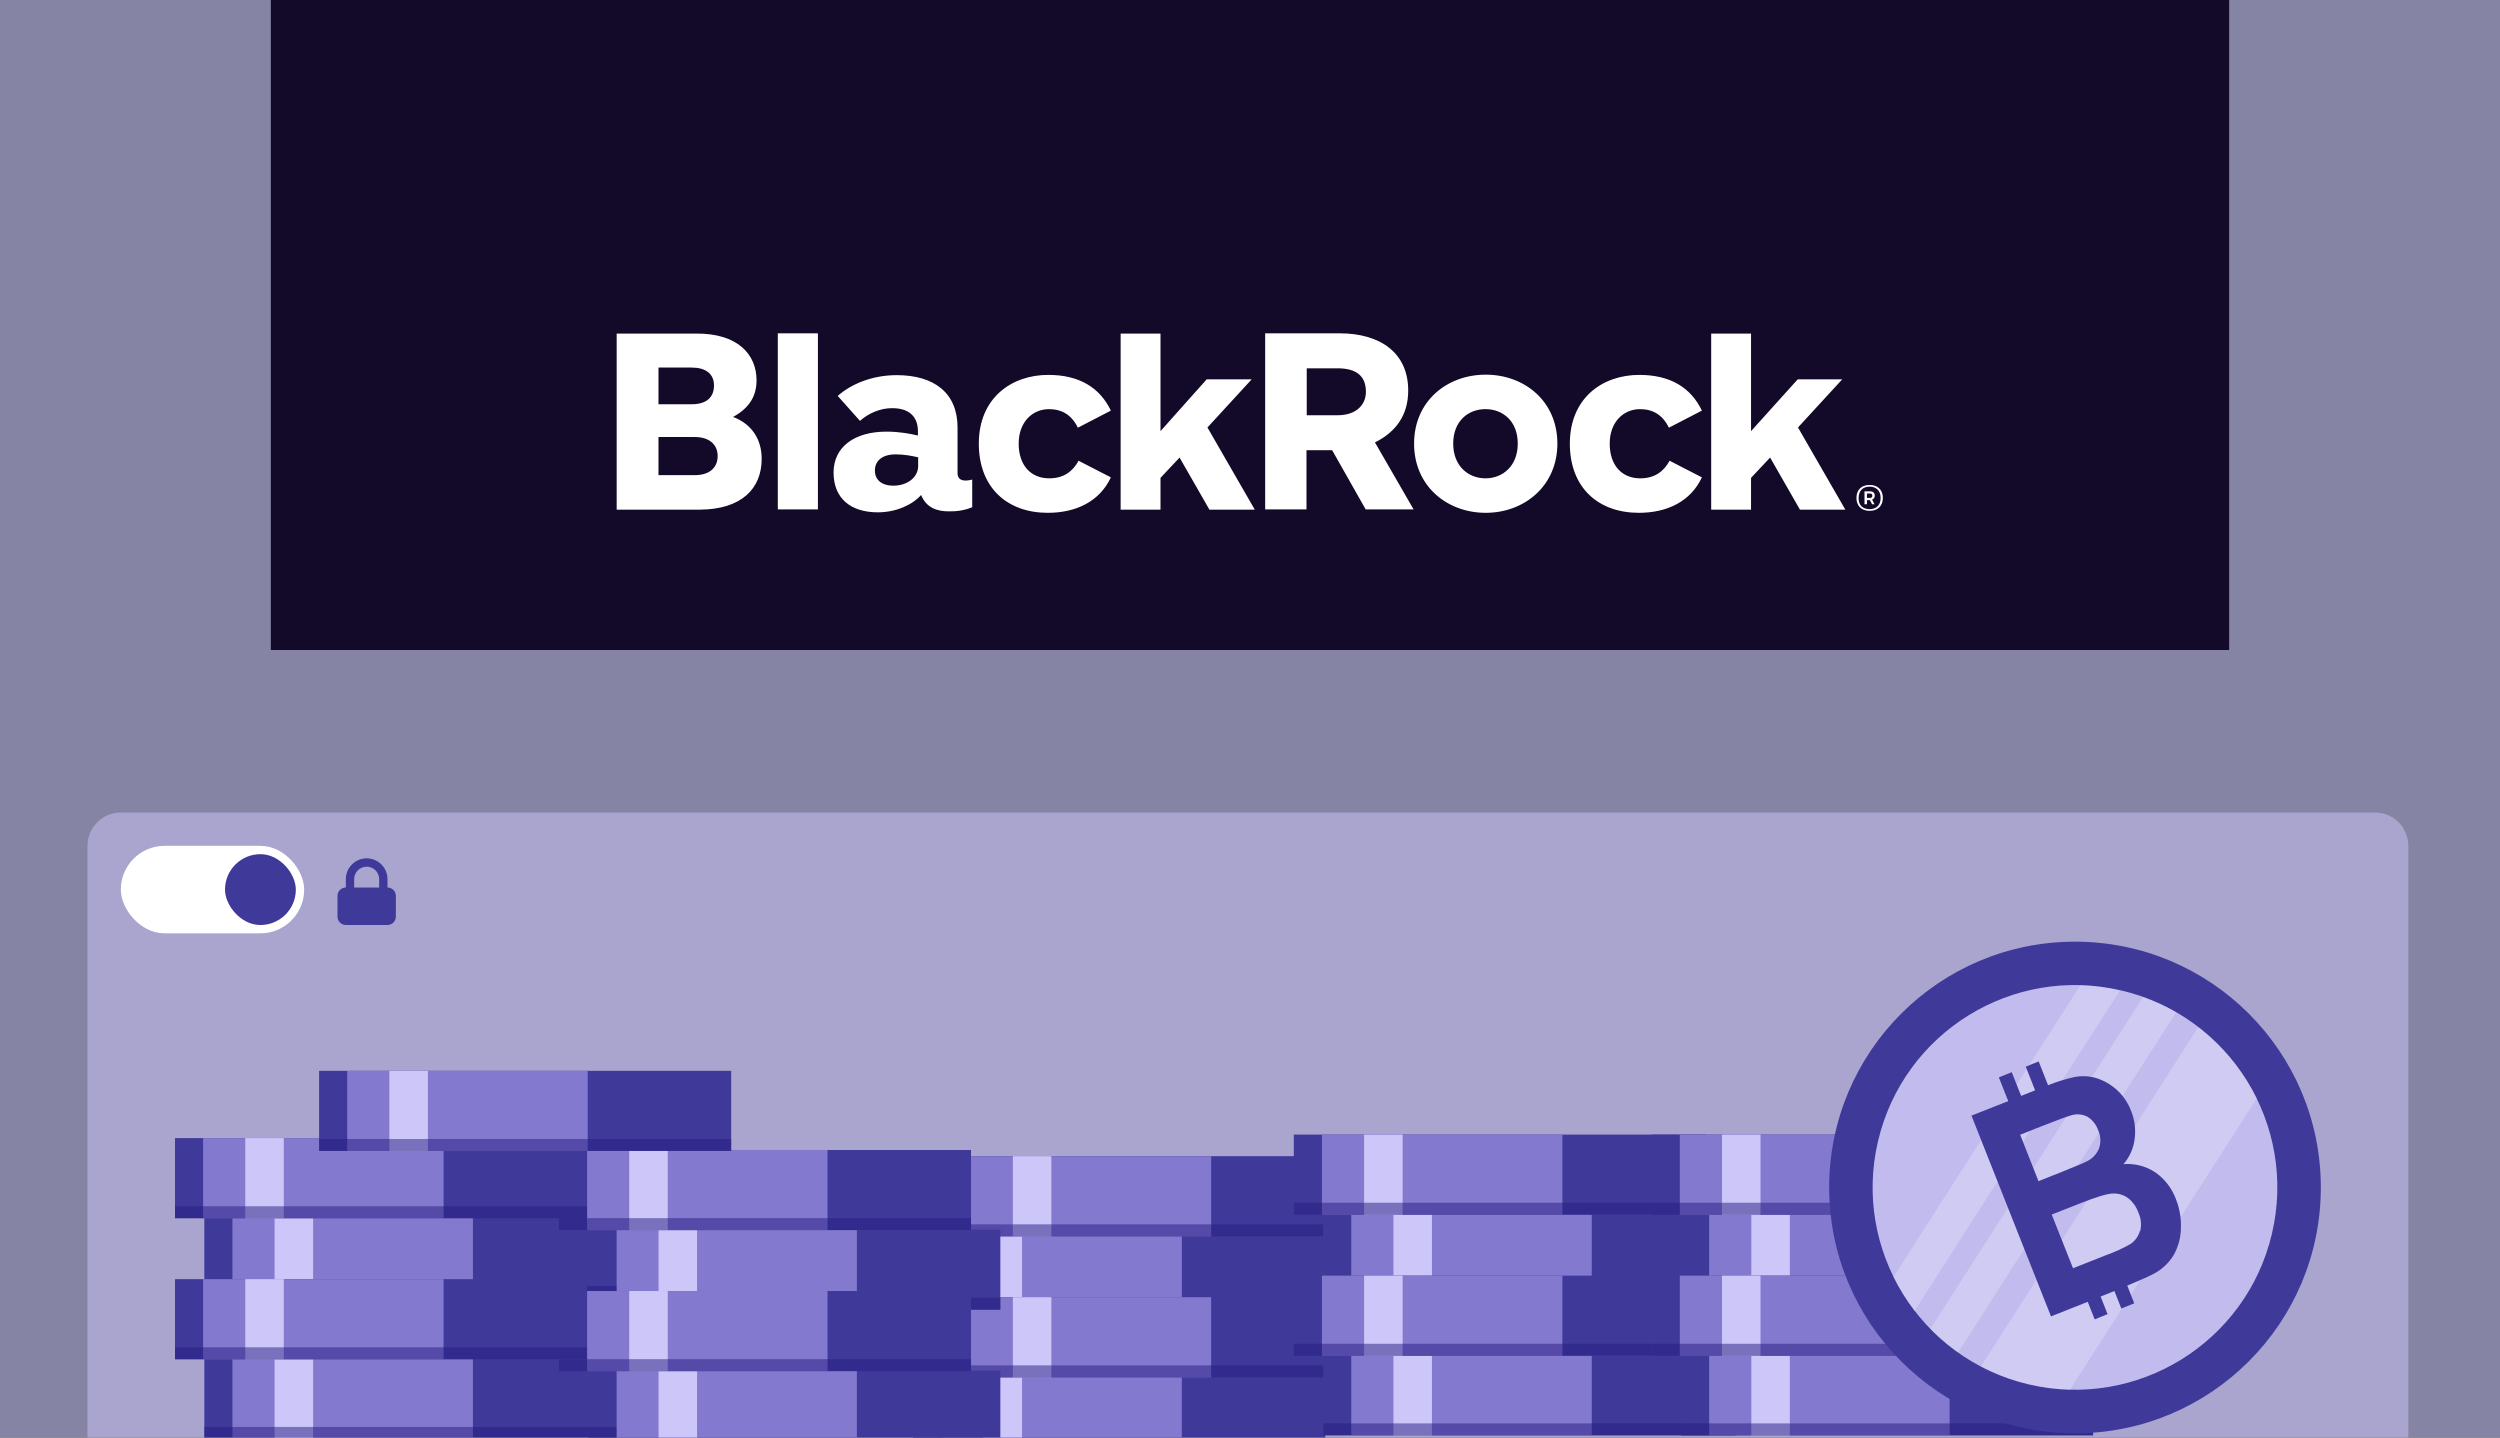 <?xml version="1.0" encoding="UTF-8"?> <svg xmlns="http://www.w3.org/2000/svg" width="600" height="345" viewBox="0 0 600 345" fill="none"><rect x="0" y="0" width="600" height="345" fill="#333333" stroke="none"/><g clip-path="url(#clip0)"><rect width="600" height="345" fill="#8684A5"></rect><path opacity="0.5" d="M21 203C21 198.582 24.582 195 29 195H570C574.418 195 578 198.582 578 203V345H21V203Z" fill="#CCC6F9"></path><rect x="65" width="470" height="156" fill="#120A28"></rect><path d="M186.675 122.255V80H196.3V122.255H186.675ZM373.77 106.468C373.77 96.256 365.847 89.918 356.575 89.918C347.243 89.918 339.379 96.315 339.379 106.468C339.379 116.68 347.302 123.076 356.575 123.076C365.847 123.076 373.77 116.621 373.77 106.468ZM364.263 106.468C364.263 111.808 360.683 114.802 356.516 114.802C352.349 114.802 348.769 111.808 348.769 106.468C348.769 101.069 352.349 98.193 356.516 98.193C360.683 98.193 364.263 101.069 364.263 106.468ZM182.802 110.107C182.802 105.353 180.337 101.714 175.935 100.071C180.102 97.782 181.569 94.789 181.569 91.268C181.569 85.106 177.109 80 167.132 80.059H148V122.314H167.954C177.989 122.255 182.802 117.266 182.802 110.107ZM171.358 92.5C171.358 95.376 169.538 97.019 166.017 97.019H158.036V88.216H166.017C169.245 88.216 171.358 89.625 171.358 92.5ZM172.238 109.461C172.238 112.219 170.301 114.039 166.721 114.039H158.036V104.883H166.721C170.184 104.883 172.238 106.644 172.238 109.461ZM266.607 98.545C263.966 93.029 259.036 89.977 251.583 89.977C242.78 89.977 234.916 95.493 234.916 106.468C234.916 117.149 241.841 123.076 251.466 123.076C258.215 123.076 263.907 120.377 266.607 114.567L258.86 110.576C257.452 113.158 255.28 114.802 251.818 114.802C247.358 114.802 244.482 111.632 244.482 106.468C244.482 101.303 247.768 98.193 251.759 98.193C254.869 98.193 257.217 99.602 258.684 102.653L266.607 98.545ZM408.454 98.545C405.813 93.029 400.883 89.977 393.43 89.977C384.627 89.977 376.763 95.493 376.763 106.468C376.763 117.149 383.688 123.076 393.313 123.076C400.062 123.076 405.754 120.377 408.454 114.567L400.707 110.576C399.299 113.158 397.127 114.802 393.665 114.802C389.205 114.802 386.329 111.632 386.329 106.468C386.329 101.303 389.615 98.193 393.606 98.193C396.717 98.193 399.064 99.602 400.531 102.653L408.454 98.545ZM327.759 122.255L319.719 108.053H313.557V122.255H303.639V80H321.538C331.222 80 337.971 84.636 337.971 93.733C337.971 99.543 335.095 103.651 329.989 106.175L339.262 122.255H327.759ZM313.615 99.66H321.01C325.588 99.66 327.818 97.078 327.818 94.026C327.818 90.388 325.705 88.392 321.01 88.392H313.615V99.66ZM233.331 121.727V115.095C232.92 115.212 232.334 115.33 231.688 115.33C230.456 115.33 229.81 114.684 229.81 113.569V102.595C229.81 94.378 224.293 90.035 215.197 90.035C209.27 90.035 204.222 92.207 201.053 95.024L206.394 101.01C208.507 99.132 211.324 97.958 214.082 97.958C218.307 97.958 220.303 100.071 220.303 103.534V104.531C218.307 104.062 215.784 103.592 212.732 103.592C205.044 103.592 200.056 107.29 200.056 113.393C200.056 119.673 204.222 122.959 210.678 122.959C215.08 122.959 219.012 121.14 221.066 118.792C222.298 121.903 224.998 122.724 227.639 122.724C229.458 122.783 231.571 122.49 233.331 121.727ZM220.361 111.808C220.361 114.684 217.603 116.562 214.434 116.562C211.441 116.562 209.974 115.036 209.974 112.924C209.974 110.693 211.617 109.05 214.962 109.05C217.016 109.05 218.836 109.402 220.361 109.754V111.808ZM442.845 122.255L431.518 102.595L442.141 91.033H431.459L420.25 103.475V80.059H410.684V122.314H420.25V114.684L424.828 109.813L431.988 122.314H442.845V122.255ZM301.115 122.255L289.788 102.595L300.411 91.033H289.612L278.52 103.475V80.059H268.954V122.314H278.52V114.684L283.098 109.813L290.258 122.314H301.115V122.255ZM448.714 116.386C450.709 116.386 451.883 117.619 451.883 119.497C451.883 121.375 450.709 122.607 448.714 122.607C446.718 122.607 445.544 121.375 445.544 119.497C445.544 117.619 446.718 116.386 448.714 116.386ZM448.714 122.196C450.298 122.196 451.354 121.257 451.354 119.497C451.354 117.736 450.239 116.797 448.714 116.797C447.129 116.797 446.073 117.736 446.073 119.497C446.014 121.316 447.129 122.196 448.714 122.196ZM447.481 117.912H448.772C449.535 117.912 449.946 118.323 449.946 118.91C449.946 119.438 449.711 119.731 449.3 119.907L449.887 121.022H449.3L448.772 120.025H448.068V121.022H447.481V117.912ZM448.068 118.381V119.497H448.714C449.124 119.497 449.359 119.379 449.359 118.968C449.359 118.616 449.183 118.44 448.772 118.44H448.068V118.381Z" fill="white"></path><path d="M219.18 349.668H318.073V330.441H219.18V349.668Z" fill="#3F3999"></path><path d="M225.926 349.668H283.641V330.441H225.926V349.668Z" fill="#8379CE"></path><path d="M236.044 349.668H245.292V330.441H236.044V349.668Z" fill="#CCC6F9"></path><path d="M219.18 315.819H318.073V296.593H219.18V315.819Z" fill="#3F3999"></path><path d="M225.926 315.819H283.641V296.593H225.926V315.819Z" fill="#8379CE"></path><path d="M236.044 315.819H245.292V296.593H236.044V315.819Z" fill="#CCC6F9"></path><g style="mix-blend-mode:multiply" opacity="0.5"><path d="M219.18 315.819H318.073V312.948H219.18V315.819Z" fill="#271B81"></path></g><path d="M226.219 330.561H325.113V311.334H226.219V330.561Z" fill="#3F3999"></path><path d="M232.965 330.561H290.68V311.334H232.965V330.561Z" fill="#8379CE"></path><path d="M243.084 330.561H252.331V311.334H243.084V330.561Z" fill="#CCC6F9"></path><g style="mix-blend-mode:multiply" opacity="0.5"><path d="M226.219 330.561H325.113V327.689H226.219V330.561Z" fill="#271B81"></path></g><path d="M226.219 296.712H325.113V277.485H226.219V296.712Z" fill="#3F3999"></path><path d="M232.965 296.712H290.68V277.485H232.965V296.712Z" fill="#8379CE"></path><path d="M243.084 296.712H252.331V277.485H243.084V296.712Z" fill="#CCC6F9"></path><g style="mix-blend-mode:multiply" opacity="0.5"><path d="M226.219 296.712H325.113V293.841H226.219V296.712Z" fill="#271B81"></path></g><path d="M141.188 348.183H240.081V328.956H141.188V348.183Z" fill="#3F3999"></path><path d="M147.934 348.183H205.649V328.956H147.934V348.183Z" fill="#8379CE"></path><path d="M158.052 348.183H167.299V328.956H158.052V348.183Z" fill="#CCC6F9"></path><path d="M141.188 314.334H240.081V295.107H141.188V314.334Z" fill="#3F3999"></path><path d="M147.934 314.334H205.649V295.107H147.934V314.334Z" fill="#8379CE"></path><path d="M158.052 314.334H167.299V295.107H158.052V314.334Z" fill="#CCC6F9"></path><g style="mix-blend-mode:multiply" opacity="0.5"><path d="M141.188 314.334H240.081V311.463H141.188V314.334Z" fill="#271B81"></path></g><path d="M49.039 345.332H147.932V326.105H49.039V345.332Z" fill="#3F3999"></path><path d="M55.785 345.332H113.5V326.105H55.785V345.332Z" fill="#8379CE"></path><path d="M65.903 345.332H75.151V326.105H65.903V345.332Z" fill="#CCC6F9"></path><g style="mix-blend-mode:multiply" opacity="0.5"><path d="M49.039 345.332H147.932V342.461H49.039V345.332Z" fill="#271B81"></path></g><path d="M49.039 311.483H147.932V292.257H49.039V311.483Z" fill="#3F3999"></path><path d="M55.785 311.483H113.5V292.257H55.785V311.483Z" fill="#8379CE"></path><path d="M65.903 311.483H75.151V292.257H65.903V311.483Z" fill="#CCC6F9"></path><g style="mix-blend-mode:multiply" opacity="0.5"><path d="M49.039 311.483H147.932V308.612H49.039V311.483Z" fill="#271B81"></path></g><path d="M317.557 344.484H416.451V325.258H317.557V344.484Z" fill="#3F3999"></path><path d="M324.303 344.484H382.018V325.258H324.303V344.484Z" fill="#8379CE"></path><path d="M334.422 344.484H343.669V325.258H334.422V344.484Z" fill="#CCC6F9"></path><g style="mix-blend-mode:multiply" opacity="0.5"><path d="M317.557 344.484H416.451V341.613H317.557V344.484Z" fill="#271B81"></path></g><path d="M317.557 310.636H416.451V291.409H317.557V310.636Z" fill="#3F3999"></path><path d="M324.303 310.636H382.018V291.409H324.303V310.636Z" fill="#8379CE"></path><path d="M334.422 310.636H343.669V291.409H334.422V310.636Z" fill="#CCC6F9"></path><g style="mix-blend-mode:multiply" opacity="0.5"><path d="M317.557 310.636H416.451V307.765H317.557V310.636Z" fill="#271B81"></path></g><path d="M403.45 344.484H502.344V325.258H403.45V344.484Z" fill="#3F3999"></path><path d="M410.196 344.484H467.911V325.258H410.196V344.484Z" fill="#8379CE"></path><path d="M420.315 344.484H429.562V325.258H420.315V344.484Z" fill="#CCC6F9"></path><g style="mix-blend-mode:multiply" opacity="0.5"><path d="M403.45 344.484H502.344V341.613H403.45V344.484Z" fill="#271B81"></path></g><path d="M403.45 310.636H502.344V291.409H403.45V310.636Z" fill="#3F3999"></path><path d="M410.196 310.636H467.911V291.409H410.196V310.636Z" fill="#8379CE"></path><path d="M420.315 310.636H429.562V291.409H420.315V310.636Z" fill="#CCC6F9"></path><g style="mix-blend-mode:multiply" opacity="0.5"><path d="M403.45 310.636H502.344V307.765H403.45V310.636Z" fill="#271B81"></path></g><path d="M134.149 329.074H233.042V309.848H134.149V329.074Z" fill="#3F3999"></path><path d="M140.894 329.074H198.609V309.848H140.894V329.074Z" fill="#8379CE"></path><path d="M151.013 329.074H160.26V309.848H151.013V329.074Z" fill="#CCC6F9"></path><g style="mix-blend-mode:multiply" opacity="0.5"><path d="M134.149 329.074H233.042V326.203H134.149V329.074Z" fill="#271B81"></path></g><path d="M134.149 295.226H233.042V275.999H134.149V295.226Z" fill="#3F3999"></path><path d="M140.894 295.226H198.609V275.999H140.894V295.226Z" fill="#8379CE"></path><path d="M151.013 295.226H160.26V275.999H151.013V295.226Z" fill="#CCC6F9"></path><g style="mix-blend-mode:multiply" opacity="0.5"><path d="M134.149 295.226H233.042V292.354H134.149V295.226Z" fill="#271B81"></path></g><path d="M42 326.225H140.893V306.998H42V326.225Z" fill="#3F3999"></path><path d="M48.746 326.225H106.461V306.998H48.746V326.225Z" fill="#8379CE"></path><path d="M58.864 326.225H68.112V306.998H58.864V326.225Z" fill="#CCC6F9"></path><g style="mix-blend-mode:multiply" opacity="0.5"><path d="M42 326.225H140.893V323.353H42V326.225Z" fill="#271B81"></path></g><path d="M42 292.376H140.893V273.149H42V292.376Z" fill="#3F3999"></path><path d="M48.746 292.376H106.461V273.149H48.746V292.376Z" fill="#8379CE"></path><path d="M58.864 292.376H68.112V273.149H58.864V292.376Z" fill="#CCC6F9"></path><g style="mix-blend-mode:multiply" opacity="0.5"><path d="M42 292.376H140.893V289.505H42V292.376Z" fill="#271B81"></path></g><path d="M310.518 325.376H409.411V306.149H310.518V325.376Z" fill="#3F3999"></path><path d="M317.264 325.376H374.979V306.149H317.264V325.376Z" fill="#8379CE"></path><path d="M327.382 325.376H336.63V306.149H327.382V325.376Z" fill="#CCC6F9"></path><g style="mix-blend-mode:multiply" opacity="0.5"><path d="M310.518 325.376H409.411V322.505H310.518V325.376Z" fill="#271B81"></path></g><path d="M310.518 291.527H409.411V272.301H310.518V291.527Z" fill="#3F3999"></path><path d="M317.264 291.527H374.979V272.301H317.264V291.527Z" fill="#8379CE"></path><path d="M327.382 291.527H336.63V272.301H327.382V291.527Z" fill="#CCC6F9"></path><g style="mix-blend-mode:multiply" opacity="0.5"><path d="M310.518 291.527H409.411V288.656H310.518V291.527Z" fill="#271B81"></path></g><path d="M396.411 325.376H495.304V306.149H396.411V325.376Z" fill="#3F3999"></path><path d="M403.157 325.376H460.872V306.149H403.157V325.376Z" fill="#8379CE"></path><path d="M413.275 325.376H422.523V306.149H413.275V325.376Z" fill="#CCC6F9"></path><g style="mix-blend-mode:multiply" opacity="0.5"><path d="M396.411 325.376H495.304V322.505H396.411V325.376Z" fill="#271B81"></path></g><path d="M396.411 291.527H495.304V272.301H396.411V291.527Z" fill="#3F3999"></path><path d="M403.157 291.527H460.872V272.301H403.157V291.527Z" fill="#8379CE"></path><path d="M413.275 291.527H422.523V272.301H413.275V291.527Z" fill="#CCC6F9"></path><g style="mix-blend-mode:multiply" opacity="0.5"><path d="M396.411 291.527H495.304V288.656H396.411V291.527Z" fill="#271B81"></path></g><path d="M76.589 276.227H175.482V257H76.589V276.227Z" fill="#3F3999"></path><path d="M83.335 276.227H141.05V257H83.335V276.227Z" fill="#8379CE"></path><path d="M93.453 276.227H102.7V257H93.453V276.227Z" fill="#CCC6F9"></path><g style="mix-blend-mode:multiply" opacity="0.5"><path d="M76.589 276.227H175.482V273.355H76.589V276.227Z" fill="#271B81"></path></g><path d="M498 344C530.585 344 557 317.584 557 285C557 252.415 530.585 226 498 226C465.415 226 439 252.415 439 285C439 317.584 465.415 344 498 344Z" fill="#3F3999"></path><path d="M545.254 296.13C551.414 270.03 535.249 243.878 509.149 237.718C483.049 231.558 456.897 247.722 450.737 273.822C444.577 299.922 460.742 326.074 486.842 332.234C512.942 338.394 539.094 322.23 545.254 296.13Z" fill="#C2BCEE"></path><path opacity="0.22" d="M514.352 239.281L463.284 318.93C465.323 321.018 467.547 322.917 469.93 324.601L522.272 242.953C519.749 241.491 517.098 240.262 514.352 239.281V239.281ZM527.581 246.514L475.414 327.961C482.018 331.444 489.337 333.351 496.801 333.533L541.635 263.578C538.319 256.888 533.511 251.05 527.581 246.514V246.514ZM499.249 236.52L454.428 306.475C455.844 309.345 457.539 312.069 459.487 314.607L508.781 237.732C505.652 237.002 502.46 236.584 499.249 236.482V236.52Z" fill="white"></path><path d="M517.324 281.403C515.061 279.88 512.348 279.171 509.629 279.392C511.095 277.717 512.026 275.642 512.303 273.433C512.631 271.116 512.338 268.754 511.453 266.588C510.743 264.728 509.619 263.055 508.167 261.693C506.715 260.332 504.972 259.319 503.071 258.73C501.375 258.233 499.584 258.152 497.849 258.493C495.693 258.976 493.579 259.631 491.528 260.454L489.28 254.745L486.182 255.994L488.43 261.678L485.07 263.015L482.821 257.318L479.723 258.568L481.972 264.264L473.152 267.749L492.24 315.931L501.06 312.433L502.721 316.643L505.819 315.394L504.145 311.172L506.644 310.172L507.456 309.835L509.117 314.045L512.215 312.795L510.541 308.548C513.739 307.212 515.863 306.262 516.862 305.725C518.868 304.682 520.545 303.104 521.709 301.165C522.802 299.2 523.39 296.993 523.42 294.745C523.51 292.38 523.106 290.023 522.234 287.824C521.286 285.235 519.574 282.996 517.324 281.403ZM484.845 272.334L489.767 270.385C493.814 268.786 496.275 267.887 497.175 267.649C498.477 267.265 499.879 267.413 501.072 268.062C502.24 268.823 503.119 269.953 503.571 271.272C504.173 272.614 504.254 274.133 503.795 275.532C503.284 276.871 502.296 277.974 501.022 278.63C500.248 279.055 498.199 279.879 494.851 281.253L489.23 283.477L484.845 272.334ZM513.577 295.457C513.204 296.76 512.369 297.884 511.228 298.617C509.384 299.656 507.453 300.534 505.457 301.24L497.524 304.376L492.415 291.497L499.348 288.761C503.246 287.212 505.873 286.437 507.231 286.437C508.507 286.411 509.755 286.811 510.778 287.574C511.867 288.439 512.693 289.59 513.164 290.897C513.842 292.317 514.014 293.926 513.652 295.457H513.577Z" fill="#3F3999"></path><rect x="29" y="203" width="44" height="21" rx="10.5" fill="white"></rect><rect x="54" y="205" width="17" height="17" rx="8.5" fill="#3F3999"></rect><path fill-rule="evenodd" clip-rule="evenodd" d="M83 213V211C83 209.674 83.527 208.402 84.465 207.464C85.402 206.527 86.674 206 88 206C89.326 206 90.598 206.527 91.535 207.464C92.473 208.402 93 209.674 93 211V213C93.53 213 94.039 213.211 94.414 213.586C94.789 213.961 95 214.47 95 215V220C95 220.53 94.789 221.039 94.414 221.414C94.039 221.789 93.53 222 93 222H83C82.47 222 81.961 221.789 81.586 221.414C81.211 221.039 81 220.53 81 220V215C81 214.47 81.211 213.961 81.586 213.586C81.961 213.211 82.47 213 83 213V213ZM91 211V213H85V211C85 210.204 85.316 209.441 85.879 208.879C86.441 208.316 87.204 208 88 208C88.796 208 89.559 208.316 90.121 208.879C90.684 209.441 91 210.204 91 211V211Z" fill="#3F3999"></path></g><defs><clipPath id="clip0"><rect width="600" height="345" fill="white"></rect></clipPath></defs></svg> 
